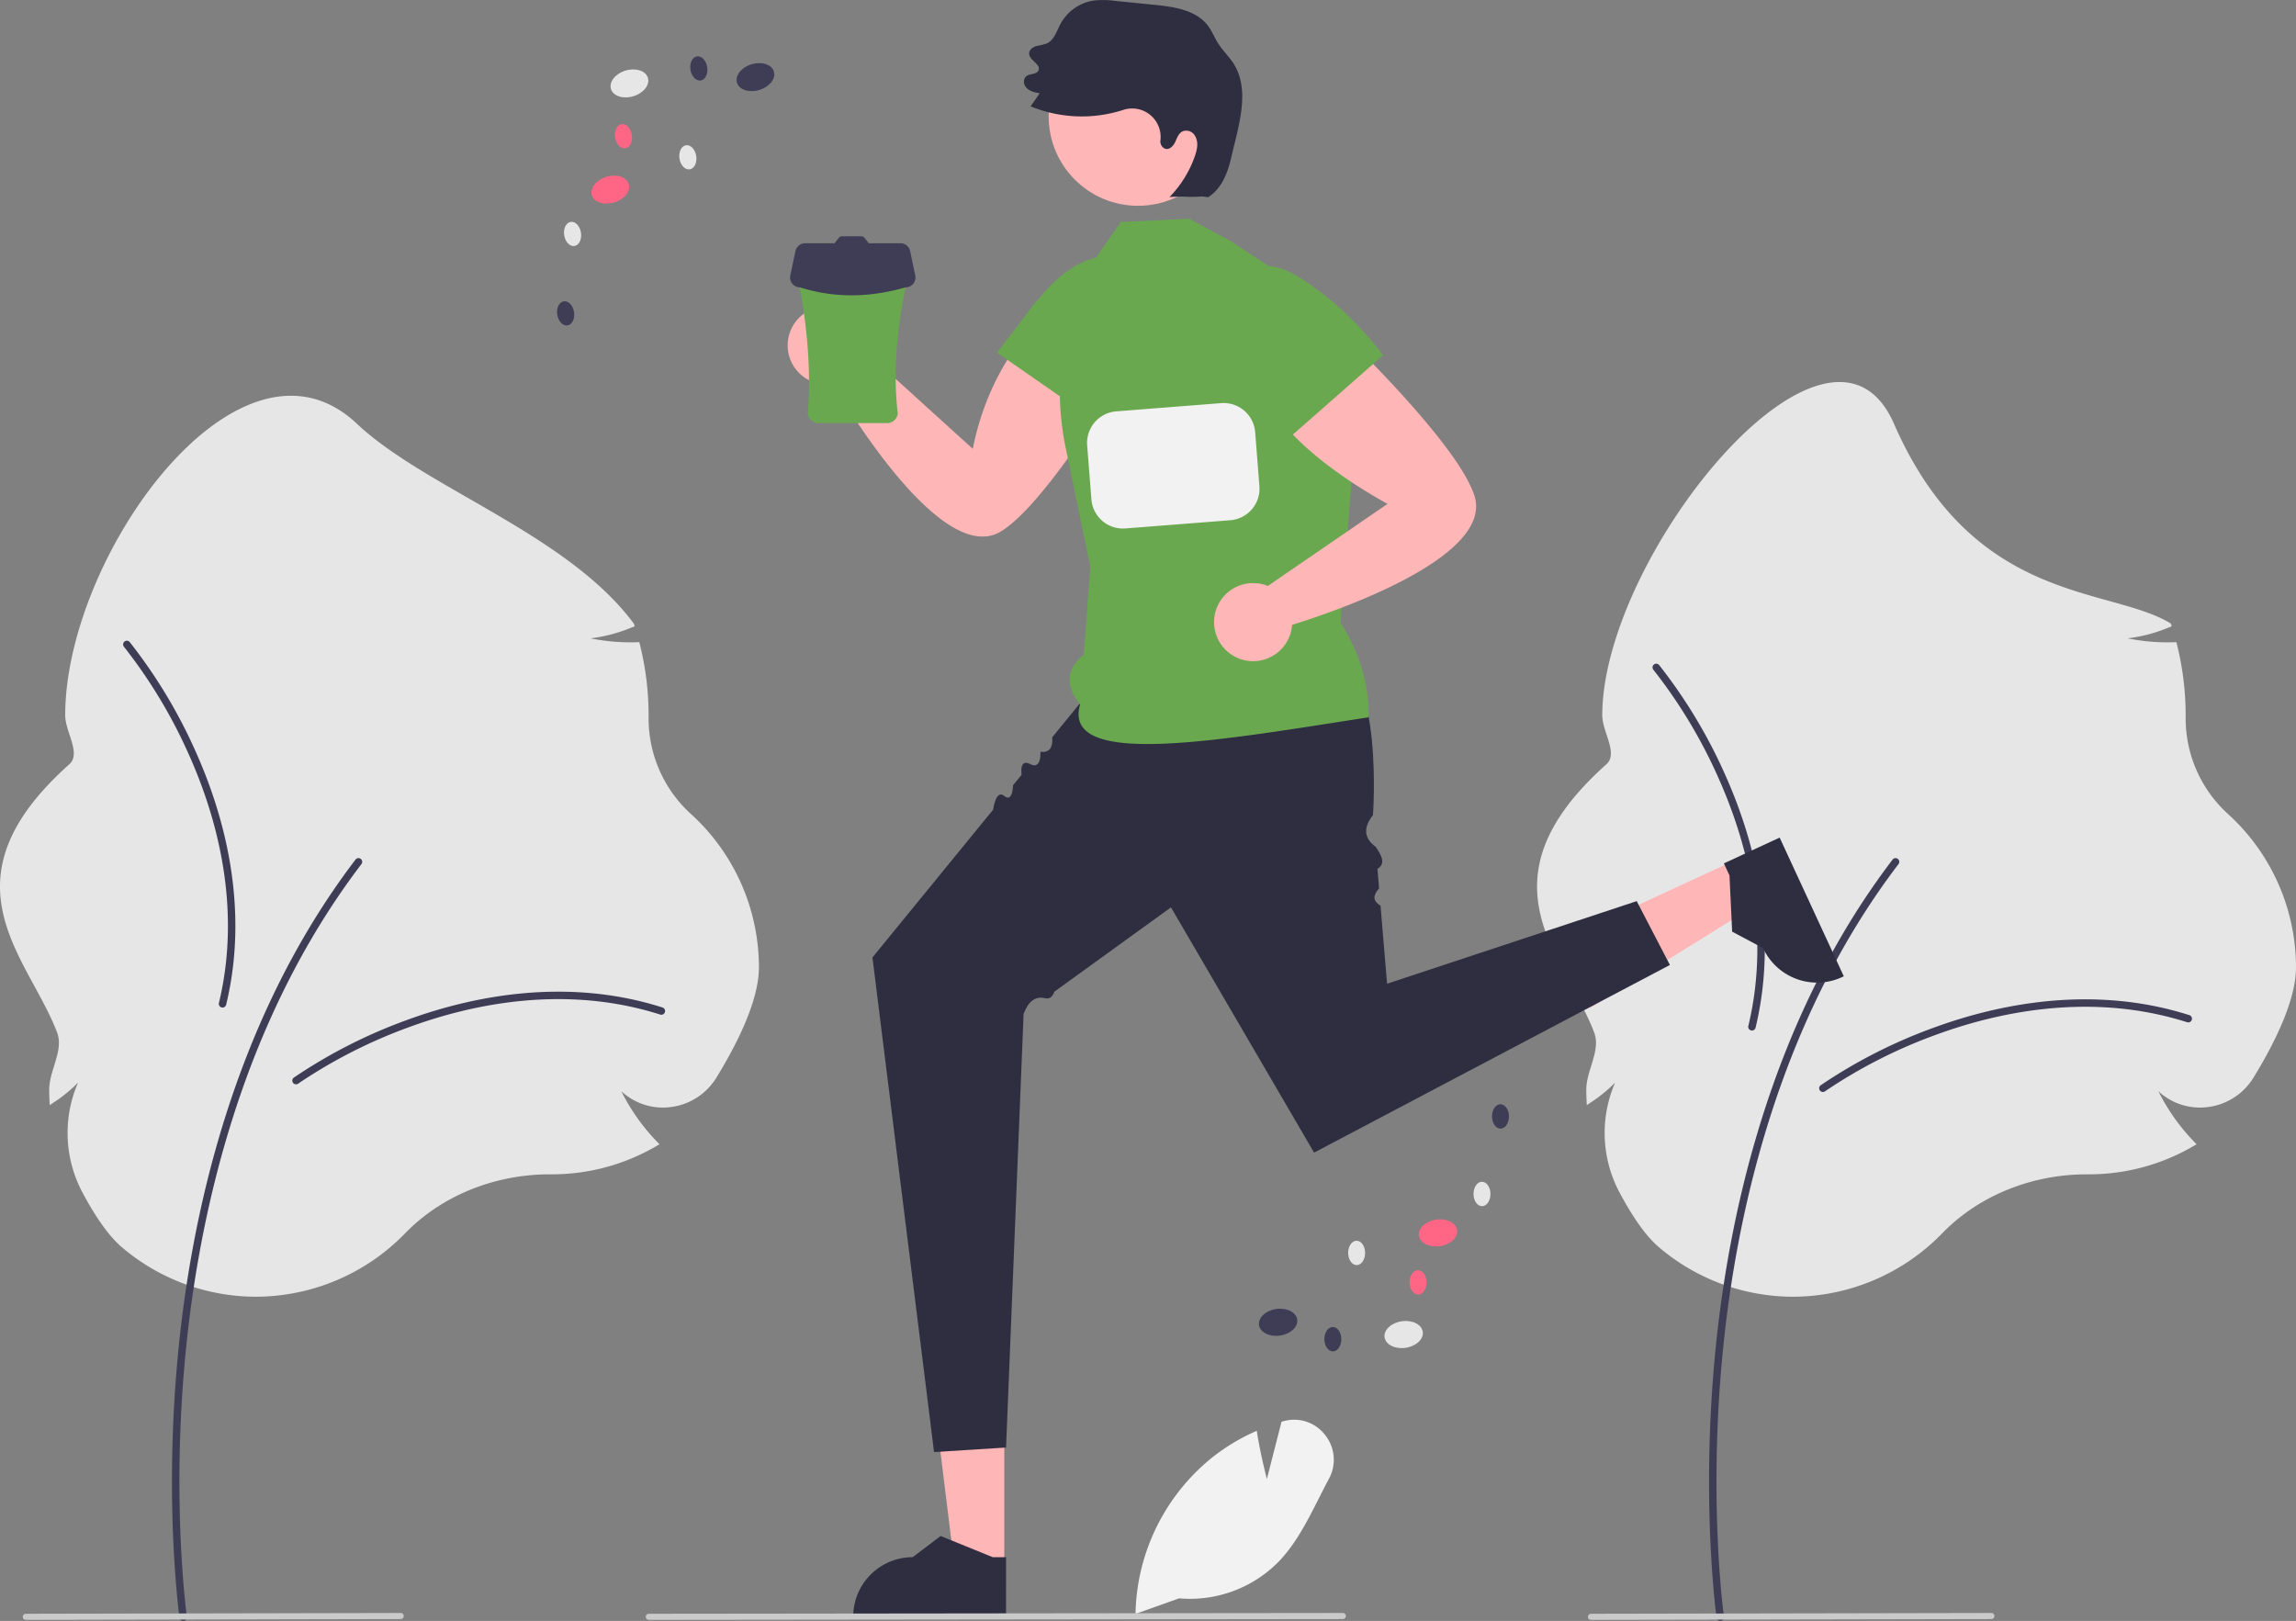 <svg xmlns="http://www.w3.org/2000/svg" xmlns:xlink="http://www.w3.org/1999/xlink" data-name="Layer 1" width="899.238" height="634.838" viewBox="0 0 899.238 634.838"><rect x="0" y="0" width="899.238" height="634.838" fill="#808080" stroke="none"/><path d="M262.541,640.287a81.057,81.057,0,0,1-52.681-19.453c-4.897-4.192-10.116-11.48-15.509-21.661a49.536,49.536,0,0,1-1.571-42.765,56.842,56.842,0,0,1-9.387,7.699l-1.716,1.142-.099-2.058c-.065-1.338-.098-2.672-.098-3.965,0-7.616,5.76-15.344,3.104-22.383-11.196-29.669-46.709-59.154,4.759-105.072,4.761-4.248-1.599-12.74-1.599-19.167,0-62.982,68.432-157.46,114.243-114.221,26.74,25.239,82.452,43.168,108.464,78.274l.344,1.04-1.015.411a61.223,61.223,0,0,1-16.267,4.327,77.569,77.569,0,0,0,18.138,1.52l.944-.033.23.917a114.743,114.743,0,0,1,3.406,27.766l-.004,1.012a50.592,50.592,0,0,0,16.713,37.723,81.244,81.244,0,0,1,26.506,59.951c0,13.352-9.075,30.879-16.688,43.231A24.445,24.445,0,0,1,424.812,566.016a23.873,23.873,0,0,1-19.267-6.224,78.949,78.949,0,0,0,13.923,19.711l1.039,1.07-1.29.751a80.998,80.998,0,0,1-40.832,11.027l-.84-.002c-21.782,0-42.457,8.438-56.724,23.152A81.673,81.673,0,0,1,262.541,640.287Z" transform="translate(-162.207 -132.427)" fill="#e6e6e6"></path><path d="M233.956,767.265a1.458,1.458,0,0,1-1.441-1.252c-.062-.435-6.128-44.187-.68-102.335,5.032-53.701,21.19-131.05,69.594-194.575a1.458,1.458,0,1,1,2.319,1.767c-47.986,62.977-64.014,139.758-69.011,193.08-5.417,57.81.602,101.221.664,101.652a1.459,1.459,0,0,1-1.445,1.663Z" transform="translate(-162.207 -132.427)" fill="#3f3d56"></path><path d="M278.153,557.1a1.458,1.458,0,0,1-.858-2.637,200.92,200.92,0,0,1,44.356-22.58c24.472-8.959,61.686-17.082,99.996-4.889a1.458,1.458,0,1,1-.884,2.778c-37.526-11.942-74.065-3.954-98.11,4.849a197.62,197.62,0,0,0-43.645,22.2A1.452,1.452,0,0,1,278.153,557.1Z" transform="translate(-162.207 -132.427)" fill="#3f3d56"></path><path d="M864.541,640.287a81.057,81.057,0,0,1-52.681-19.453c-4.897-4.192-10.116-11.48-15.509-21.661a49.536,49.536,0,0,1-1.571-42.765,56.842,56.842,0,0,1-9.387,7.699l-1.716,1.142-.099-2.058c-.065-1.338-.098-2.672-.098-3.965,0-7.616,5.76-15.344,3.104-22.383-11.196-29.669-46.709-59.154,4.759-105.072,4.761-4.248-1.599-12.74-1.599-19.167,0-62.982,89.015-171.942,114.243-114.221,31.113,71.185,84.717,63.571,108.464,78.274l.344,1.04-1.015.411a61.223,61.223,0,0,1-16.267,4.327,77.569,77.569,0,0,0,18.138,1.52l.944-.033.23.917a114.743,114.743,0,0,1,3.406,27.766l-.004,1.012a50.592,50.592,0,0,0,16.713,37.723,81.244,81.244,0,0,1,26.506,59.951c0,13.352-9.075,30.879-16.688,43.231a24.445,24.445,0,0,1-17.945,11.494,23.873,23.873,0,0,1-19.267-6.224,78.949,78.949,0,0,0,13.923,19.711l1.039,1.07-1.29.751a80.998,80.998,0,0,1-40.832,11.027l-.84-.002c-21.782,0-42.457,8.438-56.724,23.152A81.673,81.673,0,0,1,864.541,640.287Z" transform="translate(-162.207 -132.427)" fill="#e6e6e6"></path><path d="M835.956,767.265a1.458,1.458,0,0,1-1.441-1.252c-.062-.435-6.128-44.187-.68-102.335,5.032-53.701,21.19-131.05,69.594-194.575a1.458,1.458,0,1,1,2.319,1.767c-47.986,62.977-64.014,139.758-69.011,193.08-5.417,57.81.602,101.221.664,101.652a1.459,1.459,0,0,1-1.445,1.663Z" transform="translate(-162.207 -132.427)" fill="#3f3d56"></path><path d="M876.153,560.1a1.458,1.458,0,0,1-.858-2.637,200.92,200.92,0,0,1,44.356-22.58c24.472-8.959,61.686-17.082,99.996-4.889a1.458,1.458,0,1,1-.884,2.778c-37.526-11.942-74.065-3.954-98.11,4.849a197.62,197.62,0,0,0-43.645,22.2A1.452,1.452,0,0,1,876.153,560.1Z" transform="translate(-162.207 -132.427)" fill="#3f3d56"></path><path d="M809.433,393.925a1.458,1.458,0,0,1,2.568-1.046,200.921,200.921,0,0,1,25.715,42.615c10.698,23.763,21.48,60.295,12.077,99.384a1.458,1.458,0,1,1-2.834-.682c9.209-38.288-1.39-74.157-11.902-97.506a197.62,197.62,0,0,0-25.286-41.933A1.452,1.452,0,0,1,809.433,393.925Z" transform="translate(-162.207 -132.427)" fill="#3f3d56"></path><path d="M210.433,384.925a1.458,1.458,0,0,1,2.568-1.046,200.921,200.921,0,0,1,25.715,42.615c10.698,23.763,21.48,60.295,12.077,99.384a1.458,1.458,0,1,1-2.834-.682c9.209-38.288-1.39-74.157-11.902-97.506a197.62,197.62,0,0,0-25.286-41.933A1.452,1.452,0,0,1,210.433,384.925Z" transform="translate(-162.207 -132.427)" fill="#3f3d56"></path><path d="M612.807,237.555a15.666,15.666,0,0,0-25.187,3.852c-23.719,16.508-38.756,38.626-44.43,66.798l-42.079-38.178a15.297,15.297,0,1,0-12.64,12.759c7.725,13.112,43.555,71.097,65.669,57.821,18.588-11.159,51.598-66.446,61.296-84.782A15.668,15.668,0,0,0,612.807,237.555Z" transform="translate(-162.207 -132.427)" fill="#ffb6b6"></path><path d="M614.152,262.874c2.113-5.727,3.806-12.04,1.974-17.863-2.015-6.404-8.206-10.989-14.827-12.105s-13.501.881-19.193,4.441c-5.692,3.56-10.321,8.588-14.434,13.894l1.101-1.753q-8.031,10.522-16.062,21.043,20.384,14.162,40.768,28.324A124.358,124.358,0,0,0,614.152,262.874Z" transform="translate(-162.207 -132.427)" fill="#6aa84f"></path><polygon points="393.337 613.616 373.873 613.615 364.613 538.535 393.341 538.536 393.337 613.616" fill="#ffb6b6"></polygon><path d="M556.23,766.349l-59.857-.002v-.757A23.299,23.299,0,0,1,519.671,742.292h.001l10.934-8.295,20.4,8.296,5.225 0Z" transform="translate(-162.207 -132.427)" fill="#2f2e41"></path><polygon points="678.864 337.19 687.034 354.856 622.78 394.782 610.72 368.707 678.864 337.19" fill="#ffb6b6"></polygon><path d="M859.212,460.469l25.128,54.327-.687.318a23.299,23.299,0,0,1-30.926-11.364l-.001-.001L840.607,497.308l-1.035-21.998-2.194-4.742Z" transform="translate(-162.207 -132.427)" fill="#2f2e41"></path><ellipse cx="408.73" cy="165.097" rx="7.557" ry="5.257" transform="translate(-192.416 -7.951) rotate(-16.708)" fill="#e6e6e6"></ellipse><ellipse cx="458.074" cy="162.636" rx="7.557" ry="5.257" transform="translate(-189.625 6.131) rotate(-16.708)" fill="#3f3d56"></ellipse><ellipse cx="401.247" cy="206.449" rx="7.557" ry="5.257" transform="matrix(0.958, -0.287, 0.287, 0.958, -204.62, -8.357)" fill="#ff6584"></ellipse><ellipse cx="386.456" cy="224.051" rx="3.322" ry="4.776" transform="translate(-192.112 -70.211) rotate(-8.863)" fill="#e6e6e6"></ellipse><ellipse cx="383.741" cy="255.156" rx="3.322" ry="4.776" transform="translate(-196.937 -70.258) rotate(-8.863)" fill="#3f3d56"></ellipse><ellipse cx="431.642" cy="194.022" rx="3.322" ry="4.776" transform="matrix(0.988, -0.154, 0.154, 0.988, -186.946, -63.608)" fill="#e6e6e6"></ellipse><ellipse cx="406.398" cy="185.77" rx="3.322" ry="4.776" transform="translate(-185.976 -67.596) rotate(-8.863)" fill="#ff6584"></ellipse><ellipse cx="435.903" cy="159.23" rx="3.322" ry="4.776" transform="translate(-181.535 -63.367) rotate(-8.863)" fill="#3f3d56"></ellipse><ellipse cx="711.963" cy="655.093" rx="7.557" ry="5.257" transform="translate(-249.109 -23.093) rotate(-8.278)" fill="#e6e6e6"></ellipse><ellipse cx="662.791" cy="650.295" rx="7.557" ry="5.257" transform="translate(-248.931 -30.222) rotate(-8.278)" fill="#3f3d56"></ellipse><ellipse cx="725.427" cy="615.285" rx="7.557" ry="5.257" transform="translate(-243.237 -21.569) rotate(-8.278)" fill="#ff6584"></ellipse><ellipse cx="742.638" cy="600.042" rx="3.322" ry="4.776" transform="translate(-166.723 -126.795) rotate(-0.433)" fill="#e6e6e6"></ellipse><ellipse cx="749.884" cy="569.67" rx="3.322" ry="4.776" transform="translate(-166.493 -126.741) rotate(-0.433)" fill="#3f3d56"></ellipse><ellipse cx="693.539" cy="623.122" rx="3.322" ry="4.776" transform="translate(-166.899 -127.165) rotate(-0.433)" fill="#e6e6e6"></ellipse><ellipse cx="717.3" cy="634.986" rx="3.322" ry="4.776" transform="matrix(1, -0.008, 0.008, 1, -166.988, -126.985)" fill="#ff6584"></ellipse><ellipse cx="684.223" cy="656.914" rx="3.322" ry="4.776" transform="translate(-167.155 -127.235) rotate(-0.433)" fill="#3f3d56"></ellipse><path d="M586.157,406.683,574.327,421.17c.269,3.924-.968,6.166-4.642,5.684,0,0,.548,7.184-3.953,4.841s-3.398,4.161-3.398,4.161L558.971,439.975s-.105,7.006-3.423,4.192-4.381,5.366-4.381,5.366l-4.221,5.17L503.907,507.408l24.126,193.714,28.198-1.77,6.873-169.825c1.753-4.683,4.414-7.136,8.482-6.134,1.822.399,2.888-.697,3.559-2.573l3.242-2.344,42.433-30.684,56.05,96.058L816.231,510.353l-13-25-97.768,32.346-2.564-30.587c-3.341-1.945-2.779-4.27-.566-6.756l-.64-7.632c3.315-2.034,1.672-5.258-.726-8.664-5.007-3.697-4.516-7.909-1.039-12.399,0,0,4.392-57.452-16.898-65.379S586.157,406.683,586.157,406.683Z" transform="translate(-162.207 -132.427)" fill="#2f2e41"></path><path d="M627.95,218.101,601.231,219.352l-14,20,0,0a111.047,111.047,0,0,0-7.641,68.494l9.641,46.506-2.554,34.486c-6.844,5.521-7.413,12.013-1.446,19.514-7.347,25.35,55.172,13.941,113,5,.2-12.078-2.93-24.376-11-37l7.781-100.757L666.231,241.352l-22.028-14.507Z" transform="translate(-162.207 -132.427)" fill="#6aa84f"></path><path d="M652.955,245.737a15.666,15.666,0,0,0-2.067,25.396c3.224,20.916,23.248,41.065,54.737,58.65l-46.861,32.128a15.297,15.297,0,1,0,9.496,15.244c14.541-4.489,79.231-25.965,71.42-50.546-6.566-20.662-52.739-65.544-68.341-79.213A15.668,15.668,0,0,0,652.955,245.737Z" transform="translate(-162.207 -132.427)" fill="#ffb6b6"></path><path d="M601.994,339.432a12.392,12.392,0,0,1-12.332-11.422l-1.659-21.155a12.39,12.39,0,0,1,11.383-13.321l41.094-3.223a12.39,12.39,0,0,1,13.32,11.383l1.659,21.155a12.39,12.39,0,0,1-11.383,13.321l-41.094,3.223Q602.486,339.432,601.994,339.432Z" transform="translate(-162.207 -132.427)" fill="#f2f2f2"></path><circle cx="445.701" cy="45.618" r="34.984" fill="#ffb6b6"></circle><path d="M644.257,155.781c-1.658-2.152-3.555-4.128-4.999-6.43-1.39-2.216-2.339-4.703-3.906-6.797-4.634-6.194-13.25-7.461-20.947-8.232q-7.624-.764-15.247-1.528a35.253,35.253,0,0,0-8.62-.156,17.892,17.892,0,0,0-13.002,9.188c-1.489,2.818-2.484,6.329-5.387,7.644a34.81,34.81,0,0,1-4.173,1.037c-1.372.425-2.751,1.521-2.699,2.957.095,2.658,4.784,4.179,3.64,6.58-1.01,2.12-5.057.616-5.631,3.817a3.364,3.364,0,0,0,.672,2.636c1.305,1.671,3.446,2.106,5.453,2.475l-3.565,5.098a52.765,52.765,0,0,0,36.265,1.408,11.155,11.155,0,0,1,14.599,11.788l-.016.145a3.127,3.127,0,0,0,1.255,2.954c1.809,1.229,3.646-.495,4.467-2.202.834-1.736,1.388-3.842,3.407-4.45a3.924,3.924,0,0,1,4.345,1.82c1.57,2.464.925,5.404.022,8.012a43.261,43.261,0,0,1-9.937,16.053c7.601-.503,5.377.259,12.978-.244l2.12.33c5.086-3.173,7.607-9.21,8.948-15.053C647.34,181.375,652.556,166.553,644.257,155.781Z" transform="translate(-162.207 -132.427)" fill="#2f2e41"></path><path d="M673.919,242.873c-5.052-3.427-10.773-6.587-16.866-6.208-6.701.418-12.639,5.326-15.312,11.484s-2.389,13.317-.301,19.697,5.856,12.082,10.019,17.349l-1.437-1.49q8.284,10.324,16.568,20.647,18.645-16.385,37.289-32.769A124.358,124.358,0,0,0,673.919,242.873Z" transform="translate(-162.207 -132.427)" fill="#6aa84f"></path><path d="M606.938,764.509l.015-.697a80.529,80.529,0,0,1,30.112-60.643,78.132,78.132,0,0,1,16.786-10.115l.572-.255.098.618c1.162,7.38,3.001,14.913,3.858,18.256l5.744-22.414.638-.184a15.272,15.272,0,0,1,16.303,5.209,15.534,15.534,0,0,1,1.612,17.332c-1.339,2.495-2.655,5.097-3.928,7.614-4.374,8.649-8.897,17.593-15.487,24.542a48.675,48.675,0,0,1-39.259,14.645Z" transform="translate(-162.207 -132.427)" fill="#f2f2f2"></path><path d="M688.106,766.532l-271.75.307a1.191,1.191,0,1,1,0-2.381l271.75-.307a1.191,1.191,0,1,1,0,2.381Z" transform="translate(-162.207 -132.427)" fill="#cacaca"></path><path d="M942.106,766.532l-156.75.307a1.191,1.191,0,1,1,0-2.381l156.75-.307a1.191,1.191,0,1,1,0,2.381Z" transform="translate(-162.207 -132.427)" fill="#cacaca"></path><path d="M319.106,766.532l-146.75.307a1.191,1.191,0,1,1,0-2.381l146.75-.307a1.191,1.191,0,1,1,0,2.381Z" transform="translate(-162.207 -132.427)" fill="#cacaca"></path><path d="M478.055,232.696a4.172,4.172,0,0,0-4.159,4.514c4.262,20.083,6.136,39.235,4.692,57.091a4.196,4.196,0,0,0,4.158,3.831h26.92a4.196,4.196,0,0,0,4.158-3.831c-2.175-18.011.125-37.242,4.692-57.091a4.172,4.172,0,0,0-4.158-4.514Z" transform="translate(-162.207 -132.427)" fill="#6aa84f"></path><path d="M520.673,240.305l-2.008-9.54a3.864,3.864,0,0,0-3.781-3.068H502.346a1.384,1.384,0,0,0-.236-.459l-1.393-1.741a1.401,1.401,0,0,0-1.094-.526h-7.741a1.401,1.401,0,0,0-1.094.526l-1.393,1.741a1.384,1.384,0,0,0-.236.459H477.53a3.864,3.864,0,0,0-3.781,3.068l-2.008,9.54a3.864,3.864,0,0,0,3.781,4.66q19.699,6.242,41.37,0A3.864,3.864,0,0,0,520.673,240.305Z" transform="translate(-162.207 -132.427)" fill="#3f3d56"></path></svg>